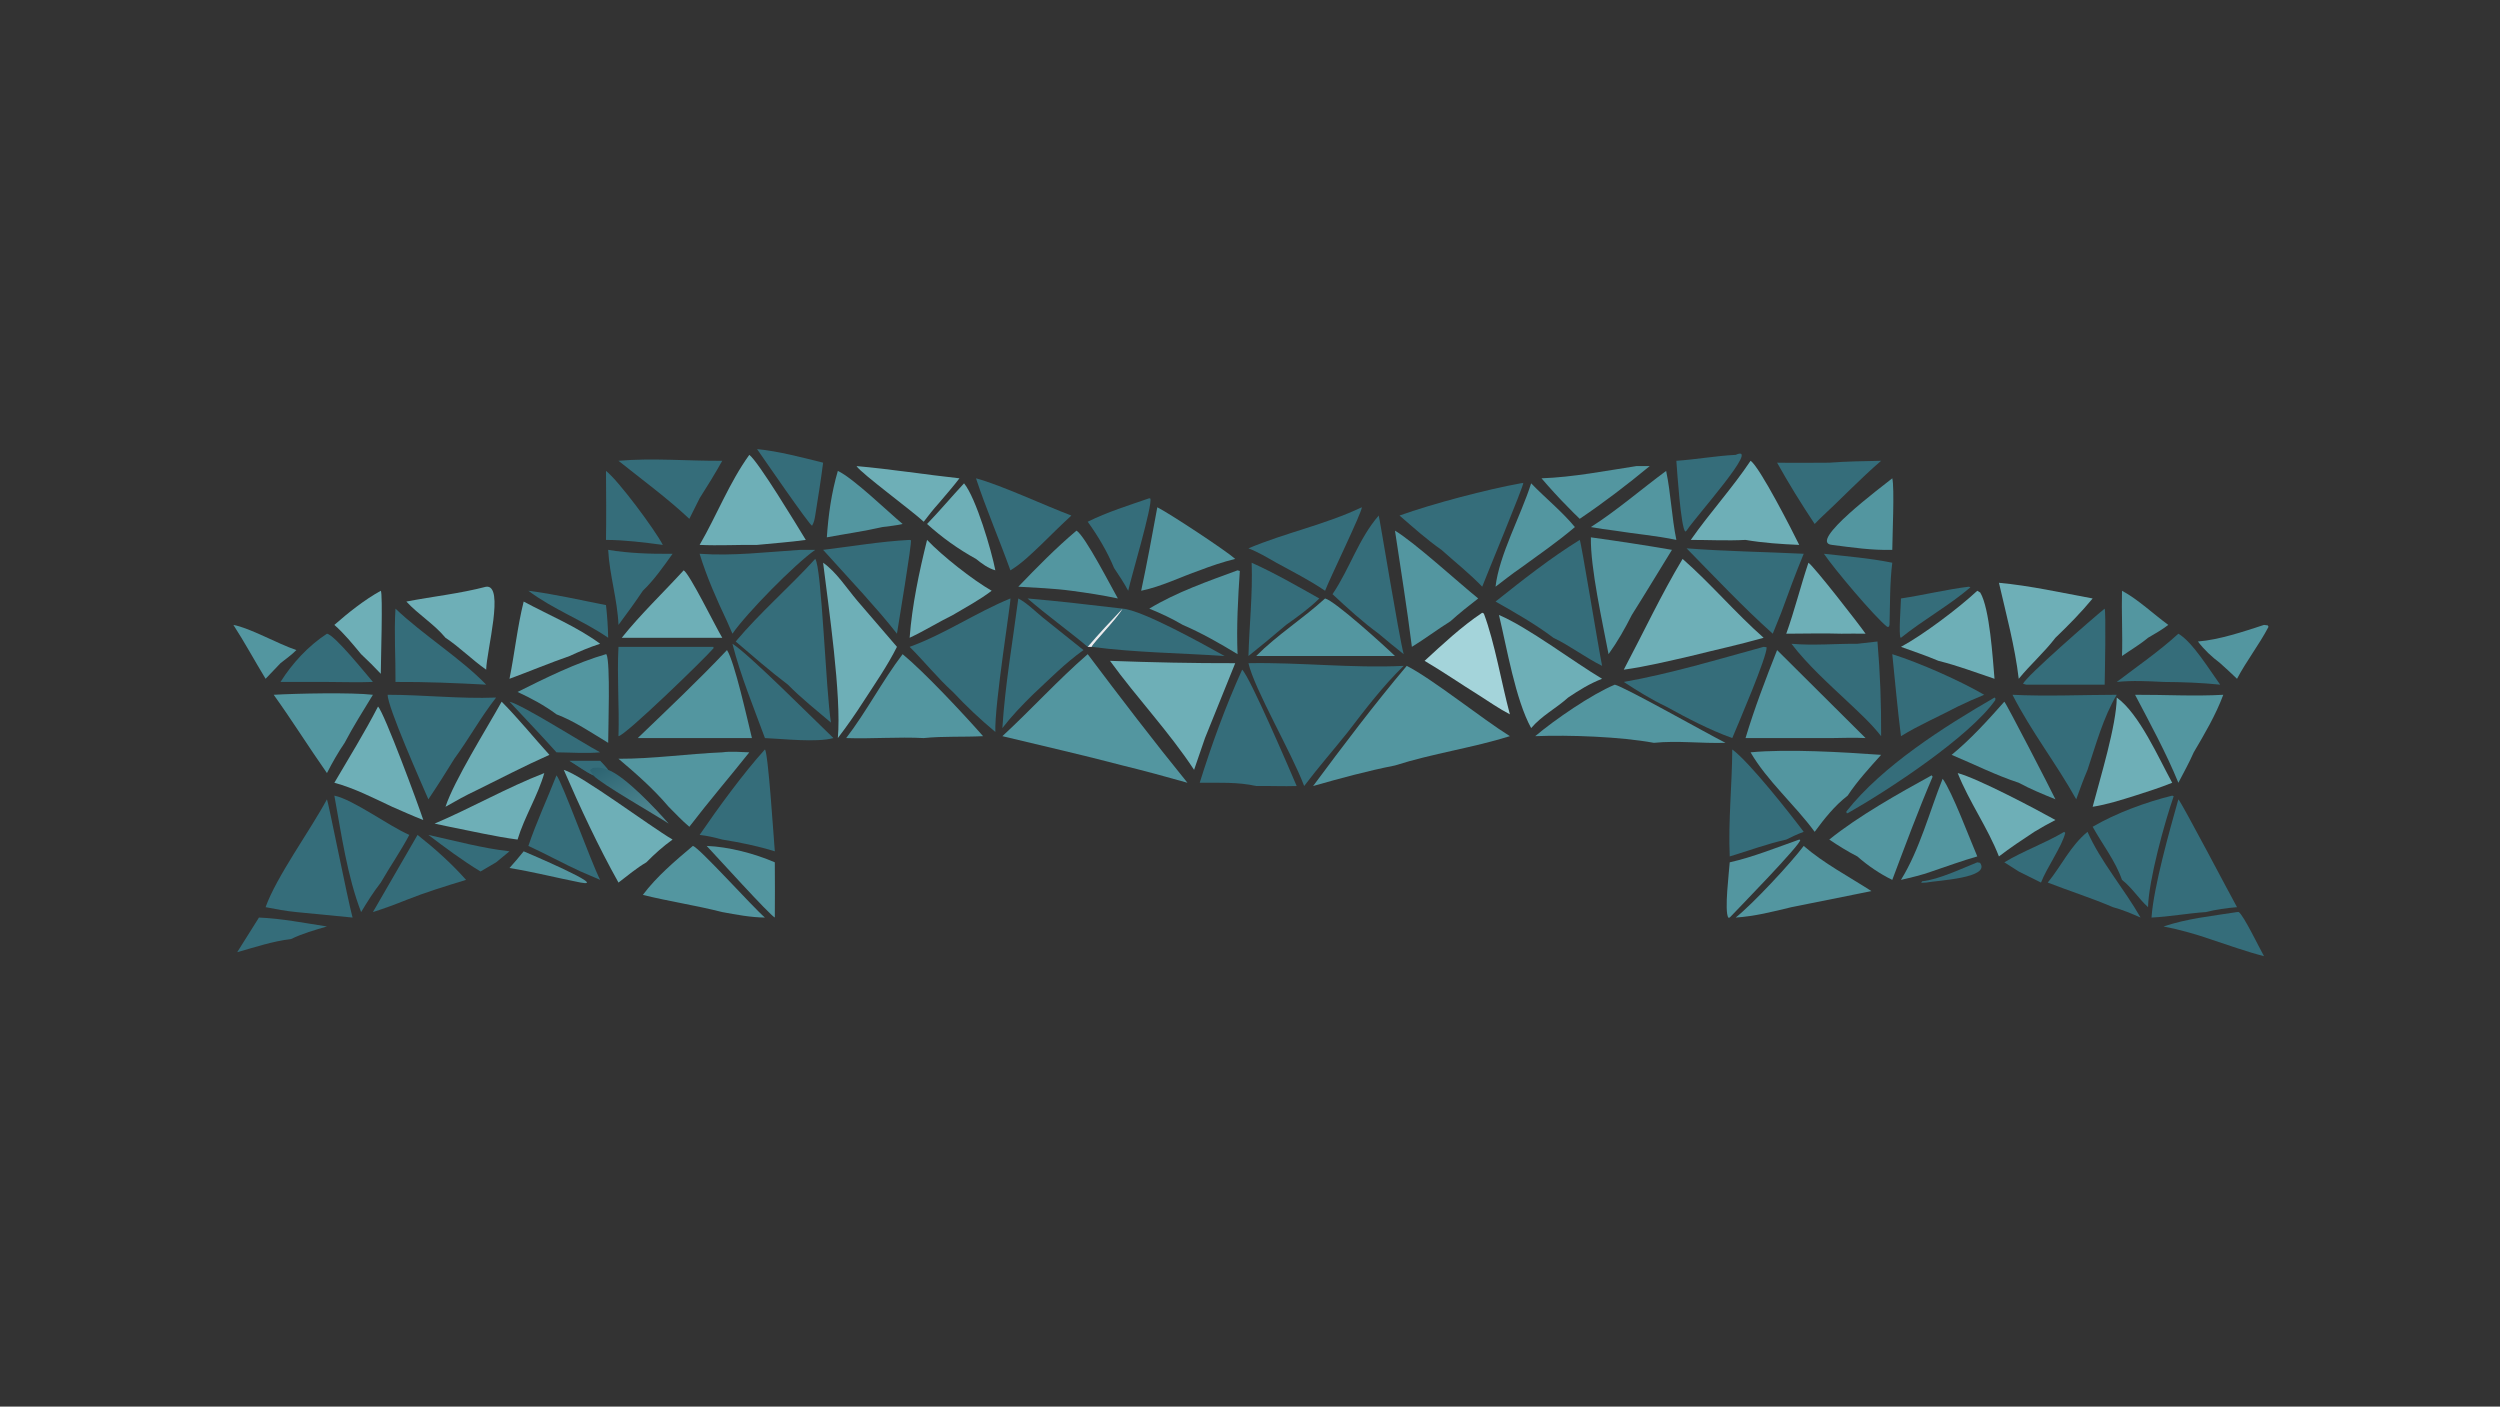 <?xml version="1.0" encoding="UTF-8"?> <svg xmlns="http://www.w3.org/2000/svg" xmlns:xlink="http://www.w3.org/1999/xlink" width="3839" height="2160" viewBox="0 0 3839 2160"><rect x="0" y="0" width="3839" height="2160" fill="#333333" stroke="none"/><path fill="#5396A0" transform="matrix(4.219 0 0 4.219 6.10352e-05 0)" d="M512.017 242.357C521.199 246.992 539.237 261.49 549.554 267.945C535.845 272.225 521.419 274.244 507.734 278.608C497.678 280.592 487.784 283.286 477.932 286.092C488.88 271.364 500.201 256.361 512.017 242.357Z"></path><path fill="#5396A0" transform="matrix(4.219 0 0 4.219 6.10352e-05 0)" d="M395.899 238.1C407.789 253.919 419.719 269.531 432.199 284.903C424.344 282.668 416.527 280.555 408.593 278.608C394.09 274.781 379.418 271.468 364.837 267.945C375.397 258.216 385.059 247.515 395.899 238.1Z"></path><path fill="#356D7A" transform="matrix(4.219 0 0 4.219 6.10352e-05 0)" d="M454.403 241.382C473.224 241.021 492.042 243.268 510.905 242.357C503.344 249.701 496.991 258.068 490.595 266.41C485.336 273.013 479.762 279.344 474.68 286.092C470.153 273.988 456.572 250.895 454.403 241.382Z"></path><path fill="#356D7A" transform="matrix(4.219 0 0 4.219 6.10352e-05 0)" d="M296.714 203.426C299.063 206.236 300.541 250.902 302.444 263.005C297.171 258.518 291.64 254.128 286.781 249.196C280.222 244.238 274.027 238.823 267.773 233.49C276.706 222.865 287.37 213.699 296.714 203.426Z"></path><path fill="#6EAFB7" transform="matrix(4.219 0 0 4.219 6.10352e-05 0)" d="M612.419 203.426C622.709 212.452 631.629 223.061 641.912 232.134C633.161 234.63 624.234 236.559 615.405 238.769C607.309 240.628 599.243 242.59 591.01 243.745C598.09 230.396 604.649 216.362 612.419 203.426Z"></path><path fill="#6EAFB7" transform="matrix(4.219 0 0 4.219 6.10352e-05 0)" d="M404.013 240.531C419.228 241.093 434.36 241.418 449.585 241.382L438.584 268.637L434.613 280.204C425.447 266.255 413.801 254.042 404.013 240.531Z"></path><path fill="#356D7A" transform="matrix(4.219 0 0 4.219 6.10352e-05 0)" d="M367.757 217.824C368.125 218.265 361.922 256.408 362.277 266.41C356.792 261.844 351.709 257.062 346.835 251.852C341.219 246.764 336.46 240.781 331.081 235.433C343.732 230.866 355.235 222.949 367.757 217.824Z"></path><path fill="#356D7A" transform="matrix(4.219 0 0 4.219 6.10352e-05 0)" d="M641.912 235.433C642.221 235.412 642.717 235.562 643.008 235.618C643.163 239.029 632.545 263.749 630.499 268.637C622.26 265.694 614.095 261.383 606.43 257.171C601.029 254.597 596.01 251.477 591.01 248.209C608.029 245.202 625.23 240.005 641.912 235.433Z"></path><path fill="#356D7A" transform="matrix(4.219 0 0 4.219 6.10352e-05 0)" d="M574.98 196.512C575.464 196.949 581.702 235.34 583.119 242.357C576.996 239.312 571.556 235.101 565.39 232.134C558.773 227.143 551.535 223.024 544.332 218.949C554.192 211.11 564.257 203.14 574.98 196.512Z"></path><path fill="#5396A0" transform="matrix(4.219 0 0 4.219 6.10352e-05 0)" d="M328.523 238.1C336.387 244.552 350.823 259.987 357.81 267.945C350.585 268.314 343.449 267.908 336.209 268.637C326.824 268.15 317.396 268.966 307.987 268.637C315.426 258.928 321.091 247.897 328.523 238.1Z"></path><path fill="#356D7A" transform="matrix(4.219 0 0 4.219 6.10352e-05 0)" d="M553.438 175.921L554.437 175.774C554.726 176.533 540.579 210.558 539.485 213.544C534.905 208.753 529.587 204.56 524.652 200.13C519.303 196.389 514.319 191.911 509.387 187.643C521.391 183.32 541.362 178.099 553.438 175.921Z"></path><path fill="#356D7A" transform="matrix(4.219 0 0 4.219 6.10352e-05 0)" d="M452.112 243.745C454.96 246.401 469.369 280.065 471.96 286.092C467.061 286.256 462.123 286.002 457.211 286.092C450.727 284.585 443.313 284.924 436.665 284.903C440.955 271.132 446.135 256.859 452.112 243.745Z"></path><path fill="#6EAFB7" transform="matrix(4.219 0 0 4.219 6.10352e-05 0)" d="M299.591 204.818C304.307 208.069 308.253 214.186 311.955 218.559L326.468 235.433C322.994 242.349 318.438 248.913 314.232 255.397C311.327 259.933 308.223 264.359 304.951 268.637C306.333 253.321 301.541 220.788 299.591 204.818Z"></path><path fill="#356D7A" transform="matrix(4.219 0 0 4.219 6.10352e-05 0)" d="M141.108 252.883C154.269 252.884 167.401 254.415 180.574 253.892C174.996 260.999 170.686 268.897 165.366 276.17C162.294 281.148 159.182 286.077 155.915 290.93C153.358 285.021 140.944 257.052 141.108 252.883Z"></path><path fill="#356D7A" transform="matrix(4.219 0 0 4.219 6.10352e-05 0)" d="M732.489 252.883C745.033 253.505 757.864 252.903 770.44 252.883C765.545 261.065 762.811 271.184 759.799 280.204C758.294 283.734 756.983 287.318 755.69 290.93C748.427 277.901 739.324 266.279 732.489 252.883Z"></path><path fill="#5396A0" transform="matrix(4.219 0 0 4.219 6.10352e-05 0)" d="M587.751 249.196C591.35 250.051 621.309 266.977 628.026 270.371C619.358 270.649 610.589 269.489 601.967 270.371C589.761 268.118 571.213 267.451 558.77 267.945C565.88 261.944 579.303 252.707 587.751 249.196Z"></path><path fill="#5396A0" transform="matrix(4.219 0 0 4.219 6.10352e-05 0)" d="M637.16 273.83C650.593 272.53 671.066 273.776 684.679 274.746C680.426 279.473 676.007 284.278 672.496 289.591C667.735 293.28 664.036 297.95 660.489 302.765C653.356 293.002 643.142 284.185 637.16 273.83Z"></path><path fill="#5396A0" transform="matrix(4.219 0 0 4.219 6.10352e-05 0)" d="M646.816 236.611L679.013 268.637C674.954 268.436 670.88 268.569 666.818 268.637L635.326 268.637C638.55 257.868 642.686 247.065 646.816 236.611Z"></path><path fill="#5396A0" transform="matrix(4.219 0 0 4.219 6.10352e-05 0)" d="M264.604 236.611C267.346 240.706 272.133 262.395 273.68 268.637L241.253 268.637L232.122 268.637C243.044 258.145 254.201 247.613 264.604 236.611Z"></path><path fill="#356D7A" transform="matrix(4.219 0 0 4.219 6.10352e-05 0)" d="M792.868 290.93C794.122 292.176 811.75 325.799 814.213 330.184C810.301 330.523 806.694 331 802.885 331.971C796.261 332.408 789.723 333.647 783.093 333.965C783.838 322.893 789.785 301.864 792.868 290.93Z"></path><path fill="#6EAFB7" transform="matrix(4.219 0 0 4.219 6.10352e-05 0)" d="M272.728 165.558C276.023 167.99 290.075 191.267 293.285 196.512C287.417 197.341 281.454 197.733 275.556 198.329C268.569 198.252 261.64 198.653 254.644 198.329C260.888 187.57 265.451 175.639 272.728 165.558Z"></path><path fill="#356D7A" transform="matrix(4.219 0 0 4.219 6.10352e-05 0)" d="M119.002 290.93C119.462 291.652 126.582 327.654 128.322 333.965L107.874 331.971C104.089 331.614 100.396 330.905 96.667 330.184C100.599 319.118 112.992 302.127 119.002 290.93Z"></path><path fill="#356D7A" transform="matrix(4.219 0 0 4.219 6.10352e-05 0)" d="M613.872 199.576C627.974 200.681 642.353 200.854 656.5 201.56C653.58 208.648 650.931 215.819 648.31 223.023L645.233 230.652C634.372 220.938 624.083 209.978 613.872 199.576Z"></path><path fill="#6EAFB7" transform="matrix(4.219 0 0 4.219 6.10352e-05 0)" d="M545.578 223.833C556.297 228.399 572.442 240.702 583.119 247.064C578.564 248.824 574.797 251.185 570.755 253.892C566.343 257.864 561.229 260.411 557.297 265.004C551.569 254.579 548.465 235.805 545.578 223.833Z"></path><path fill="#5396A0" transform="matrix(4.219 0 0 4.219 6.10352e-05 0)" d="M579.037 195.575C588.895 196.948 598.74 198.433 608.548 200.13C603.66 208.022 598.898 215.987 593.936 223.833C591.427 228.805 588.723 233.576 585.467 238.1C583.32 226.708 578.826 206.754 579.037 195.575Z"></path><path fill="#5396A0" transform="matrix(4.219 0 0 4.219 6.10352e-05 0)" d="M262.882 273.83C266.052 273.386 269.524 273.73 272.728 273.83C265.509 282.9 257.939 291.724 250.9 300.924C248.244 298.699 245.833 296.098 243.379 293.649C237.892 287.188 231.572 281.62 225.11 276.17C237.746 276.211 250.274 274.362 262.882 273.83Z"></path><path fill="#356D7A" transform="matrix(4.219 0 0 4.219 6.10352e-05 0)" d="M259.648 235.433L259.727 235.915C256.455 239.747 227.618 267.74 225.11 267.945C225.441 257.09 224.537 246.284 225.11 235.433L259.648 235.433Z"></path><path fill="#356D7A" transform="matrix(4.219 0 0 4.219 6.10352e-05 0)" d="M370.635 217.824C373.764 219.444 376.913 222.623 379.656 224.856L394.361 236.611C387.757 241.293 381.775 247.369 375.865 252.883C371.928 256.753 368.207 260.619 364.837 265.004C365.824 249.248 368.606 233.486 370.635 217.824Z"></path><path fill="#6EAFB7" transform="matrix(4.219 0 0 4.219 6.10352e-05 0)" d="M637.16 167.716C640.456 169.847 652.456 193.392 654.866 198.329C648.285 198.035 641.827 197.626 635.326 196.512C628.76 196.865 621.992 196.509 615.405 196.512C622.286 186.638 630.467 177.746 637.16 167.716Z"></path><path fill="#356D7A" transform="matrix(4.219 0 0 4.219 6.10352e-05 0)" d="M291.306 200.13L296.714 200.13C289.182 205.423 271.768 223.152 266.587 230.652L264.604 226.114C260.834 218.156 257.21 209.994 254.644 201.56C266.683 202.439 279.263 200.905 291.306 200.13Z"></path><path fill="#6EAFB7" transform="matrix(4.219 0 0 4.219 6.10352e-05 0)" d="M205.195 280.204C211.689 282.09 236.377 300.624 244.799 305.579C241.282 308.098 238.295 310.791 235.257 313.864C231.685 315.952 228.404 318.726 225.11 321.232C217.786 308.15 211.17 293.959 205.195 280.204Z"></path><path fill="#356D7A" transform="matrix(4.219 0 0 4.219 6.10352e-05 0)" d="M790.619 289.591L791.164 289.812C787.837 299.355 782.052 320.419 781.826 330.184C778.431 327.091 775.948 323.041 772.348 320.251C769.921 313.283 765.224 307.362 761.668 300.924C770.136 295.957 781.119 291.92 790.619 289.591Z"></path><path fill="#6EAFB7" transform="matrix(4.219 0 0 4.219 6.10352e-05 0)" d="M727.557 212.122C738.859 213.147 750.493 215.775 761.668 217.824C757.535 222.851 752.815 227.63 748.123 232.134C744.073 237.435 738.995 241.884 734.764 247.064C733.387 235.325 730.204 223.634 727.557 212.122Z"></path><path fill="#6EAFB7" transform="matrix(4.219 0 0 4.219 6.10352e-05 0)" d="M770.44 253.892C778.648 259.762 785.7 275.962 790.619 284.903C786.188 286.697 781.658 288.136 777.109 289.591C772.007 291.186 766.96 292.809 761.668 293.649C764.403 283.223 770.352 263.937 770.44 253.892Z"></path><path fill="#5396A0" transform="matrix(4.219 0 0 4.219 6.10352e-05 0)" d="M703.068 282.195L703.424 282.709C698.136 295.081 693.483 307.667 688.738 320.251C684.223 318.075 679.775 315.026 676.022 311.718C672.444 309.883 669.138 307.827 665.805 305.579C676.361 297.037 691.195 288.727 703.068 282.195Z"></path><path fill="#356D7A" transform="matrix(4.219 0 0 4.219 6.10352e-05 0)" d="M501.813 187.643C502.047 187.879 509.193 231.859 510.905 238.1C507.81 235.698 504.818 233.166 501.813 230.652C495.829 226.275 490.412 221.311 485.001 216.263C491.257 207.027 494.441 196.166 501.813 187.643Z"></path><path fill="#5396A0" transform="matrix(4.219 0 0 4.219 6.10352e-05 0)" d="M507.734 193.137C515.016 197.54 530.668 211.872 538.027 217.824C534.559 220.492 531.184 223.179 527.935 226.114C523.165 229.086 518.704 232.497 513.887 235.433C512.111 221.244 509.844 207.265 507.734 193.137Z"></path><path fill="#6EAFB7" transform="matrix(4.219 0 0 4.219 6.10352e-05 0)" d="M137.588 257.171C139.841 259.317 152.35 293.167 154.069 298.457C150.25 297.007 146.501 295.257 142.743 293.649C135.875 290.441 129.038 286.882 121.698 284.903C127.068 275.73 132.72 266.621 137.588 257.171Z"></path><path fill="#356D7A" transform="matrix(4.219 0 0 4.219 6.10352e-05 0)" d="M630.499 272.78C636.789 277.41 651.465 296.063 656.5 302.765C654.292 303.564 652.244 304.523 650.153 305.579C643.212 307.12 636.384 309.654 629.574 311.718C629.003 298.842 630.424 285.697 630.499 272.78Z"></path><path fill="#5396A0" transform="matrix(4.219 0 0 4.219 6.10352e-05 0)" d="M482.294 217.824C485.801 218.633 504.195 235.303 507.734 238.769L482.294 238.769L457.211 238.769C464.852 231.083 474.258 225.17 482.294 217.824Z"></path><path fill="#5396A0" transform="matrix(4.219 0 0 4.219 6.10352e-05 0)" d="M220.565 238.1L220.76 238.217C222.207 241.232 221.365 265.392 221.36 270.371C215.384 266.778 209.068 262.453 202.545 259.997C197.995 256.642 193.503 254.233 188.374 251.852C198.464 246.805 209.752 241.219 220.565 238.1Z"></path><path fill="#356D7A" transform="matrix(4.219 0 0 4.219 6.10352e-05 0)" d="M121.698 289.591C128.484 290.969 141.45 300.599 148.98 303.886C145.839 309.811 141.951 315.409 138.599 321.232C135.925 324.663 133.679 328.256 131.435 331.971C126.351 318.784 124.238 303.485 121.698 289.591Z"></path><path fill="#356D7A" transform="matrix(4.219 0 0 4.219 6.10352e-05 0)" d="M676.022 234.318L683.341 233.49C684.333 244.973 684.744 256.423 684.679 267.945C681.035 263.296 676.779 259.434 672.496 255.397C665.514 248.825 657.869 241.945 652.039 234.318C660.012 235.022 668.025 234.26 676.022 234.318Z"></path><path fill="#356D7A" transform="matrix(4.219 0 0 4.219 6.10352e-05 0)" d="M331.081 196.512L331.548 196.621C331.955 197.655 327.007 227.153 326.468 230.652C322.589 225.676 318.426 220.971 314.232 216.263L299.591 200.13C310.109 198.865 320.482 197.06 331.081 196.512Z"></path><path fill="#6EAFB7" transform="matrix(4.219 0 0 4.219 6.10352e-05 0)" d="M182.589 255.397C188.645 261.479 194.191 268.373 199.972 274.746C191.037 278.7 182.309 283.284 173.535 287.592C169.621 289.426 165.896 291.5 162.15 293.649C165.245 284.154 177.123 265.238 182.589 255.397Z"></path><path fill="#6EAFB7" transform="matrix(4.219 0 0 4.219 6.10352e-05 0)" d="M719.678 215.021L720.756 215.677C724.216 221.455 725.304 239.679 725.948 247.064C719.19 244.792 712.473 242.248 705.549 240.531C701.084 238.643 696.458 237.086 691.901 235.433C699.946 231.105 712.862 221.375 719.678 215.021Z"></path><path fill="#5396A0" transform="matrix(4.219 0 0 4.219 6.10352e-05 0)" d="M99.617 252.883C107.78 252.402 128.024 251.977 135.731 252.883C132.211 258.653 128.58 264.381 125.44 270.371C123.031 273.908 120.95 277.569 119.002 281.376C112.399 271.976 106.323 262.219 99.617 252.883Z"></path><path fill="#5396A0" transform="matrix(4.219 0 0 4.219 6.10352e-05 0)" d="M729.521 255.397C730.076 255.702 746.554 287.605 748.123 290.93C743.586 289.069 739.084 287.242 734.764 284.903C726.386 282.152 718.463 278.139 710.335 274.746C717.377 268.978 723.493 262.188 729.521 255.397Z"></path><path fill="#5396A0" transform="matrix(4.219 0 0 4.219 6.10352e-05 0)" d="M656.5 307.894C663.718 314.186 673.086 319.136 681.152 324.333L652.039 330.184C645.31 331.816 638.679 333.516 631.741 333.965C637.879 329.108 651.933 314.029 656.5 307.894Z"></path><path fill="#5396A0" transform="matrix(4.219 0 0 4.219 6.10352e-05 0)" d="M777.109 252.883C787.788 252.83 798.564 253.494 809.218 252.883C806.453 260.275 802.458 267.057 798.46 273.83C796.801 277.608 794.779 281.247 792.868 284.903C788.43 274.032 782.561 263.283 777.109 252.883Z"></path><path fill="#5396A0" transform="matrix(4.219 0 0 4.219 6.10352e-05 0)" d="M252.18 307.894C254.349 308.302 274.125 330.332 278.412 333.965C273.096 333.9 268.088 332.918 262.882 331.971C253.325 329.54 243.557 328.084 233.979 325.722C238.956 319.051 245.833 313.246 252.18 307.894Z"></path><path fill="#356D7A" transform="matrix(4.219 0 0 4.219 6.10352e-05 0)" d="M355.235 174.092C364.495 176.592 380.167 183.968 389.953 187.643C386.173 191.121 382.522 194.734 378.855 198.329C375.317 201.671 371.943 205.052 367.757 207.585C363.73 196.379 358.964 185.385 355.235 174.092Z"></path><path fill="#356D7A" transform="matrix(4.219 0 0 4.219 6.10352e-05 0)" d="M278.412 272.78C279.592 273.833 281.596 304.981 282.01 309.857C275.704 307.895 269.393 306.617 262.882 305.579C260.123 304.822 257.495 304.198 254.644 303.886C261.263 294.19 270.663 281.313 278.412 272.78Z"></path><path fill="#356D7A" transform="matrix(4.219 0 0 4.219 6.10352e-05 0)" d="M495.661 184.63C495.91 186.098 483.791 210.975 482.294 215.021C476.654 211.198 470.528 208.079 464.554 204.818C461.242 202.93 457.966 200.959 454.403 199.576C467.893 193.887 482.375 190.95 495.661 184.63Z"></path><path fill="#A4D4DA" transform="matrix(4.219 0 0 4.219 6.10352e-05 0)" d="M539.485 223.023L540.083 223.319C544.083 233.989 546.475 248.546 549.554 259.997C545.59 257.957 541.806 255.261 538.027 252.883C531.489 248.81 525.155 244.444 518.513 240.531C525.192 234.394 531.928 228.067 539.485 223.023Z"></path><path fill="#6EAFB7" transform="matrix(4.219 0 0 4.219 6.10352e-05 0)" d="M337.425 196.512C342.969 202.339 353.94 210.998 360.942 215.021C356.536 218.377 351.59 221.009 346.835 223.833C341.507 226.46 336.477 229.612 331.081 232.134C331.99 220.131 334.55 208.186 337.425 196.512Z"></path><path fill="#5396A0" transform="matrix(4.219 0 0 4.219 6.10352e-05 0)" d="M450.431 207.585L451.261 207.82C450.59 217.928 450.029 227.97 450.431 238.1C443.964 234.164 437.465 230.447 430.502 227.448C426.549 225.122 422.557 223.253 418.309 221.527C428.206 215.539 439.606 211.575 450.431 207.585Z"></path><path fill="#5396A0" transform="matrix(4.219 0 0 4.219 6.10352e-05 0)" d="M421.23 184.63C426.009 187.069 446.42 200.56 449.585 203.426C445.126 204.546 440.955 205.927 436.665 207.585C429.536 210.057 422.786 213.477 415.354 215.021C417.501 204.92 419.389 194.789 421.23 184.63Z"></path><path fill="#6EAFB7" transform="matrix(4.219 0 0 4.219 6.10352e-05 0)" d="M176.955 213.544C183.734 212.77 177.109 236.83 176.955 243.745C171.801 240.152 167.412 235.629 162.15 232.134C158.034 227.162 152.299 223.708 147.898 218.949C157.612 217.077 167.358 216.062 176.955 213.544Z"></path><path fill="#356D7A" transform="matrix(4.219 0 0 4.219 6.10352e-05 0)" d="M688.738 238.1C698.784 241.274 713.387 247.77 722.204 252.883C718.923 254.206 715.729 255.622 712.549 257.171C705.693 260.809 698.511 263.856 691.901 267.945C690.639 258.019 689.757 248.053 688.738 238.1Z"></path><path fill="#6EAFB7" transform="matrix(4.219 0 0 4.219 6.10352e-05 0)" d="M248.84 207.585C251.041 208.871 260.47 228.172 262.882 232.134L241.253 232.134L226.304 232.134C233.102 223.616 241.467 215.656 248.84 207.585Z"></path><path fill="#356D7A" transform="matrix(4.219 0 0 4.219 6.10352e-05 0)" d="M266.587 234.318C272.299 237.786 296.347 261.943 303.344 268.637C297.066 270.333 285.162 268.907 278.412 268.637C274.295 257.373 269.529 245.943 266.587 234.318Z"></path><path fill="#6EAFB7" transform="matrix(4.219 0 0 4.219 6.10352e-05 0)" d="M190.602 218.949C199.776 223.882 210.081 228.133 218.438 234.318C214.63 235.523 210.959 237.104 207.334 238.769C199.971 241.336 192.755 244.36 185.438 247.064C187.339 237.702 188.289 228.244 190.602 218.949Z"></path><path fill="#5396A0" transform="matrix(4.219 0 0 4.219 6.10352e-05 0)" d="M707.069 283.446C710.498 288.117 716.993 305.445 719.678 311.718C714.083 313.293 708.583 315.354 703.068 317.195C699.414 318.516 695.681 319.374 691.901 320.251C698.749 309.151 702.221 295.56 707.069 283.446Z"></path><path fill="#356D7A" transform="matrix(4.219 0 0 4.219 6.10352e-05 0)" d="M143.946 221.527C153.927 231.049 167.748 239.646 176.955 249.196C165.972 248.612 154.947 248.14 143.946 248.209C144.029 239.334 143.381 230.379 143.946 221.527Z"></path><path fill="#356D7A" transform="matrix(4.219 0 0 4.219 6.10352e-05 0)" d="M766.036 221.527C766.565 222.546 766.117 246.073 766.036 249.196L737.486 249.196L736.343 248.89C737.085 246.471 762.244 224.56 766.036 221.527Z"></path><path fill="#356D7A" transform="matrix(4.219 0 0 4.219 6.10352e-05 0)" d="M455.574 204.818C464.016 208.605 472.122 213.304 480.19 217.824C476.566 221.419 472.247 224.496 468.097 227.448C463.602 231.313 459.027 235.059 454.403 238.769C454.727 227.395 455.965 216.226 455.574 204.818Z"></path><path fill="#356D7A" transform="matrix(4.219 0 0 4.219 6.10352e-05 0)" d="M665.805 168.406C672.06 167.936 678.408 167.831 684.679 167.716C676.943 174.379 669.835 181.896 662.33 188.836L660.489 190.712C655.689 183.515 651.023 175.963 646.816 168.406C653.141 168.515 659.48 168.427 665.805 168.406Z"></path><path fill="#5396A0" transform="matrix(4.219 0 0 4.219 6.10352e-05 0)" d="M557.297 175.921C562.473 181.292 568.478 186.103 573.221 191.839C566.975 197.159 560.07 201.927 553.438 206.754C550.32 208.884 547.343 211.263 544.332 213.544C545.635 202.013 553.554 187.72 557.297 175.921Z"></path><path fill="#5396A0" transform="matrix(4.219 0 0 4.219 6.10352e-05 0)" d="M391.815 193.137C394.963 195.035 404.558 213.81 406.87 217.824C401.239 216.628 395.656 215.777 389.953 215.021C383.595 214.155 377.04 213.927 370.635 213.544C377.426 206.497 384.324 199.446 391.815 193.137Z"></path><path fill="#6EAFB7" transform="matrix(4.219 0 0 4.219 6.10352e-05 0)" d="M712.549 281.376C720.059 283.388 741.338 294.669 748.123 298.457C745.5 299.815 742.945 301.219 740.427 302.765C736.036 305.663 731.736 308.51 727.557 311.718C723.436 301.161 716.715 291.861 712.549 281.376Z"></path><path fill="#356D7A" transform="matrix(4.219 0 0 4.219 6.10352e-05 0)" d="M759.799 302.765C764.516 313.524 773.23 323.612 779.105 333.965C775.787 332.502 772.563 331.136 769.058 330.184C761.306 326.869 753.197 324.29 745.329 321.232C750.353 315.082 753.572 307.864 759.799 302.765Z"></path><path fill="#356D7A" transform="matrix(4.219 0 0 4.219 6.10352e-05 0)" d="M202.545 282.195C204.644 284.693 215.183 313.932 218.438 320.251C216.06 319.26 213.699 318.242 211.345 317.195C204.925 314.274 198.74 310.83 192.316 307.894C195.244 299.161 199.207 290.782 202.545 282.195Z"></path><path fill="#6EAFB7" transform="matrix(4.219 0 0 4.219 6.10352e-05 0)" d="M198.107 281.376C195.766 289.612 190.896 297.259 188.374 305.579C180.05 304.48 171.846 302.532 163.608 300.924L158.176 299.776C171.651 294.039 184.466 286.683 198.107 281.376Z"></path><path fill="#356D7A" transform="matrix(4.219 0 0 4.219 6.10352e-05 0)" d="M225.11 167.716C237.442 166.627 250.471 167.805 262.882 167.716C260.27 172.362 257.519 176.865 254.644 181.35L250.9 188.836C242.727 181.181 233.828 174.702 225.11 167.716Z"></path><path fill="#356D7A" transform="matrix(4.219 0 0 4.219 6.10352e-05 0)" d="M408.593 221.527C415.853 222.069 438.475 234.761 445.724 238.769C429.673 237.679 413.271 237.538 397.332 235.433C397.632 234.266 406.803 224.962 408.593 221.527Z"></path><path fill="#356D7A" transform="matrix(4.219 0 0 4.219 6.10352e-05 0)" d="M151.976 303.886C158.214 308.808 164.365 314.296 169.628 320.251C162.221 322.527 155.111 324.678 147.898 327.556C143.876 329.18 139.867 330.666 135.731 331.971L151.976 303.886Z"></path><path fill="#5396A0" transform="matrix(4.219 0 0 4.219 6.10352e-05 0)" d="M606.43 171.397C608.152 179.608 608.439 188.202 610.15 196.512C602.839 194.96 595.156 194.34 587.751 193.137C584.826 192.795 581.938 192.34 579.037 191.839C588.488 185.798 597.378 178.078 606.43 171.397Z"></path><path fill="#6EAFB7" transform="matrix(4.219 0 0 4.219 6.10352e-05 0)" d="M658.219 204.818C660.06 205.913 676.918 227.562 679.013 230.652C676.085 230.579 673.142 230.641 670.213 230.652C663.552 230.438 656.822 230.643 650.153 230.652C653.193 222.165 655.346 213.371 658.219 204.818Z"></path><path fill="#5396A0" transform="matrix(4.219 0 0 4.219 6.10352e-05 0)" d="M688.738 174.092C689.593 177.454 688.771 195.169 688.738 200.13C681.323 200.341 674.155 199.269 666.818 198.329C657.604 197.486 685.019 177.096 688.738 174.092Z"></path><path fill="#356D7A" transform="matrix(4.219 0 0 4.219 6.10352e-05 0)" d="M418.309 181.35L418.701 181.464C419.519 184.011 411.753 209.881 410.636 215.021C409.1 212.142 407.312 209.464 405.501 206.754C403.015 200.792 399.67 195.128 395.899 189.898C402.991 186.37 410.835 183.938 418.309 181.35Z"></path><path fill="#6EAFB7" transform="matrix(4.219 0 0 4.219 6.10352e-05 0)" d="M350.883 175.921C355.219 181.14 360.934 200.535 362.277 207.585C359.518 206.774 357.448 205.185 355.235 203.426C348.805 199.882 342.859 195.644 337.425 190.712C342.048 185.932 346.344 180.792 350.883 175.921Z"></path><path fill="#5396A0" transform="matrix(4.219 0 0 4.219 6.10352e-05 0)" d="M304.951 171.397C310.587 174.033 323.019 186.106 328.523 190.712C326.139 191.289 323.589 191.498 321.157 191.839C314.501 193.364 307.662 194.321 300.945 195.575C301.513 187.273 302.622 179.399 304.951 171.397Z"></path><path fill="#356D7A" transform="matrix(4.219 0 0 4.219 6.10352e-05 0)" d="M631.741 165.558C641.289 161.262 616.913 188.332 613.872 193.137L613.376 193.492C611.761 191.685 610.435 171.667 610.15 167.716C617.378 167.235 624.491 165.912 631.741 165.558Z"></path><path fill="#356D7A" transform="matrix(4.219 0 0 4.219 6.10352e-05 0)" d="M792.868 230.652C798.061 233.636 804.489 244.267 808.078 249.196C801.214 248.489 794.355 248.251 787.46 248.209C781.808 247.924 776.08 247.627 770.44 248.209C777.923 242.505 785.938 237.007 792.868 230.652Z"></path><path fill="#5396A0" transform="matrix(4.219 0 0 4.219 6.10352e-05 0)" d="M595.606 169.643L600.451 169.643C592.325 176.366 583.72 182.933 574.98 188.836C573.516 187.506 572.151 186.031 570.755 184.63C567.361 181.232 564.192 177.728 561.062 174.092C572.538 173.689 584.261 171.386 595.606 169.643Z"></path><path fill="#356D7A" transform="matrix(4.219 0 0 4.219 6.10352e-05 0)" d="M119.002 230.652C121.795 231.044 133.163 245.255 135.731 248.209C130.187 248.422 124.554 248.225 119.002 248.209L102.094 248.209C106.341 241.439 112.295 235.002 119.002 230.652Z"></path><path fill="#6EAFB7" transform="matrix(4.219 0 0 4.219 6.10352e-05 0)" d="M311.747 169.643C324.248 170.735 336.726 172.742 349.213 174.092C346.807 177.235 344.186 180.222 341.625 183.24C339.698 185.38 337.947 187.604 336.209 189.898C331.956 185.895 313.446 172.302 311.747 169.643Z"></path><path fill="#356D7A" transform="matrix(4.219 0 0 4.219 6.10352e-05 0)" d="M663.864 201.56C672.153 202.488 680.559 203.152 688.738 204.818C687.812 212.235 687.948 219.968 687.732 227.448L687.528 228.099L686.887 228.157C682.045 224.276 667.463 206.896 663.864 201.56Z"></path><path fill="#356D7A" transform="matrix(4.219 0 0 4.219 6.10352e-05 0)" d="M725.948 253.892L726.264 254.106L726.222 254.839C716.683 268.328 687.293 287.616 672.496 295.993L672.096 295.949L672.034 295.344C685.091 278.778 707.667 264.439 725.948 253.892Z"></path><path fill="#356D7A" transform="matrix(4.219 0 0 4.219 6.10352e-05 0)" d="M275.556 163.46C283.323 164.204 292.008 166.522 299.591 168.406C298.778 174.839 297.738 181.241 296.714 187.643C296.477 188.995 296.296 190.16 295.558 191.352C294.444 190.904 277.885 166.815 275.556 163.46Z"></path><path fill="#356D7A" transform="matrix(4.219 0 0 4.219 6.10352e-05 0)" d="M221.36 200.13C228.939 201.407 237.135 201.655 244.799 201.56C241.45 206.241 238.142 211.017 233.979 215.021C231.153 219.26 228.132 223.348 225.11 227.448C224.723 218.17 221.831 209.229 221.36 200.13Z"></path><path fill="#356D7A" transform="matrix(4.219 0 0 4.219 6.10352e-05 0)" d="M373.992 217.824C385.534 218.801 397.086 220.189 408.593 221.527L408.593 221.527C406.803 224.962 397.632 234.266 397.332 235.433L395.899 235.433C388.713 229.416 381.094 223.976 373.992 217.824Z"></path><path fill="#EAEBEE" transform="matrix(4.219 0 0 4.219 6.10352e-05 0)" d="M408.593 221.527L408.593 221.527C406.803 224.962 397.632 234.266 397.332 235.433L395.899 235.433C399.96 230.652 404.271 226.071 408.593 221.527Z"></path><path fill="#5396A0" transform="matrix(4.219 0 0 4.219 6.10352e-05 0)" d="M654.866 305.579L655.24 305.733C655.268 307.547 633.131 330.226 629.574 333.965L629.058 334.019C627.556 331.57 629.349 317.29 629.574 313.864C638.005 311.971 646.704 308.461 654.866 305.579Z"></path><path fill="#356D7A" transform="matrix(4.219 0 0 4.219 6.10352e-05 0)" d="M220.565 171.397C225.088 174.879 238.403 192.847 241.253 198.329C234.382 197.421 227.507 196.536 220.565 196.512C220.706 188.142 220.609 179.767 220.565 171.397Z"></path><path fill="#5396A0" transform="matrix(4.219 0 0 4.219 6.10352e-05 0)" d="M257.214 307.894C265.176 308.187 274.717 310.686 282.01 313.864C282.107 320.559 282.016 327.268 282.01 333.965C280.112 333.048 260.53 311.405 257.214 307.894Z"></path><path fill="#6EAFB7" transform="matrix(4.219 0 0 4.219 6.10352e-05 0)" d="M138.599 215.021C139.404 215.939 138.597 241.289 138.599 245.247C136.287 242.771 133.908 240.414 131.435 238.1C128.337 234.382 125.342 230.655 121.698 227.448C126.717 223.032 132.734 218.254 138.599 215.021Z"></path><path fill="#356D7A" transform="matrix(4.219 0 0 4.219 6.10352e-05 0)" d="M814.213 331.971L814.798 331.942C816.51 332.882 822.495 345.333 824.038 348.021C817.4 346.314 810.867 343.938 804.356 341.793C798.758 339.865 793.279 338.339 787.46 337.212C796.069 334.306 805.266 333.387 814.213 331.971Z"></path><path fill="#5396A0" transform="matrix(4.219 0 0 4.219 6.10352e-05 0)" d="M824.038 227.448L825.43 227.632L825.671 228.167C822.245 234.689 817.661 240.534 814.213 247.064C812.221 245.112 810.148 243.251 808.078 241.382C804.966 239.008 802.355 236.604 799.985 233.49C807.735 232.873 816.65 229.865 824.038 227.448Z"></path><path fill="#5396A0" transform="matrix(4.219 0 0 4.219 6.10352e-05 0)" d="M772.348 215.021C778.204 218.153 783.795 223.513 789.206 227.448C786.878 229.228 784.351 230.658 781.826 232.134C778.957 234.549 775.438 236.609 772.348 238.769C772.616 230.865 772.14 222.934 772.348 215.021Z"></path><path fill="#356D7A" transform="matrix(4.219 0 0 4.219 6.10352e-05 0)" d="M716.561 213.544C716.747 213.536 717.001 213.694 717.174 213.769C709.643 220.26 699.89 225.674 691.901 232.134L691.735 232.074C691.042 230.998 691.855 220.135 691.901 217.824C700.146 216.583 708.299 214.575 716.561 213.544Z"></path><path fill="#356D7A" transform="matrix(4.219 0 0 4.219 6.10352e-05 0)" d="M94.253 333.965C102.469 334.3 110.87 335.962 119.002 337.212C114.503 338.517 110.151 339.742 105.918 341.793C99.217 342.578 92.807 344.757 86.333 346.576L94.253 333.965Z"></path><path fill="#356D7A" transform="matrix(4.219 0 0 4.219 6.10352e-05 0)" d="M192.316 215.021C201.749 216.21 211.225 218.429 220.565 220.237C221.02 224.216 221.268 228.131 221.36 232.134C212.113 225.756 201.336 221.824 192.316 215.021Z"></path><path fill="#5396A0" transform="matrix(4.219 0 0 4.219 6.10352e-05 0)" d="M84.948 227.448C91.029 228.574 101.081 234.34 107.874 236.611C106.147 238.364 104.021 239.849 102.094 241.382L96.667 247.064C92.695 240.55 89.109 233.875 84.948 227.448Z"></path><path fill="#356D7A" transform="matrix(4.219 0 0 4.219 6.10352e-05 0)" d="M751.318 302.765L751.691 303.152C750.614 307.876 744.899 315.935 742.871 321.232L734.764 317.195L729.521 313.864C736.525 309.643 744.291 306.955 751.318 302.765Z"></path><path fill="#356D7A" transform="matrix(4.219 0 0 4.219 6.10352e-05 0)" d="M185.438 255.397C190.176 256.511 212.058 270.414 218.438 273.83C213.294 274.302 207.742 273.866 202.545 273.83C196.95 267.587 191.147 261.535 185.438 255.397Z"></path><defs><linearGradient id="gradient_0" gradientUnits="userSpaceOnUse" x1="220.93" y1="276.033" x2="233.531" y2="300.229"><stop offset="0" stop-color="#2B6270"></stop><stop offset="1" stop-color="#528A94"></stop></linearGradient></defs><path fill="url(#gradient_0)" transform="matrix(4.219 0 0 4.219 6.10352e-05 0)" d="M207.334 276.946L218.438 276.946C219.476 277.974 220.408 279.098 221.36 280.204C227.626 282.608 238.777 294.497 243.379 299.776C238.22 296.361 218.766 285.333 215.909 282.195C212.986 280.794 210.119 278.646 207.334 276.946Z"></path><path fill="#356D7A" transform="matrix(4.219 0 0 4.219 6.10352e-05 0)" d="M207.334 276.946L218.438 276.946C219.476 277.974 220.408 279.098 221.36 280.204C219.147 279.447 218.276 279.255 215.828 279.518L214.733 280.279C215.101 280.938 215.492 281.566 215.909 282.195C212.986 280.794 210.119 278.646 207.334 276.946Z"></path><path fill="#356D7A" transform="matrix(4.219 0 0 4.219 6.10352e-05 0)" d="M155.915 303.886C165.769 306.049 175.382 308.707 185.438 309.857L180.574 313.864L174.892 317.195C168.317 313.215 162.047 308.517 155.915 303.886Z"></path><path fill="#5396A0" transform="matrix(4.219 0 0 4.219 6.10352e-05 0)" d="M190.602 309.857C191.349 310.158 222.145 323.24 211.345 321.232C202.691 319.527 194.152 317.345 185.438 315.929C187.226 313.951 188.935 311.939 190.602 309.857Z"></path><path fill="#356D7A" transform="matrix(4.219 0 0 4.219 6.10352e-05 0)" d="M719.678 313.864L720.684 314.05C724.683 319.613 705.142 320.446 701.053 321.232L699.26 321.309L699.604 320.759C705.554 320.16 713.973 316.16 719.678 313.864Z"></path></svg> 